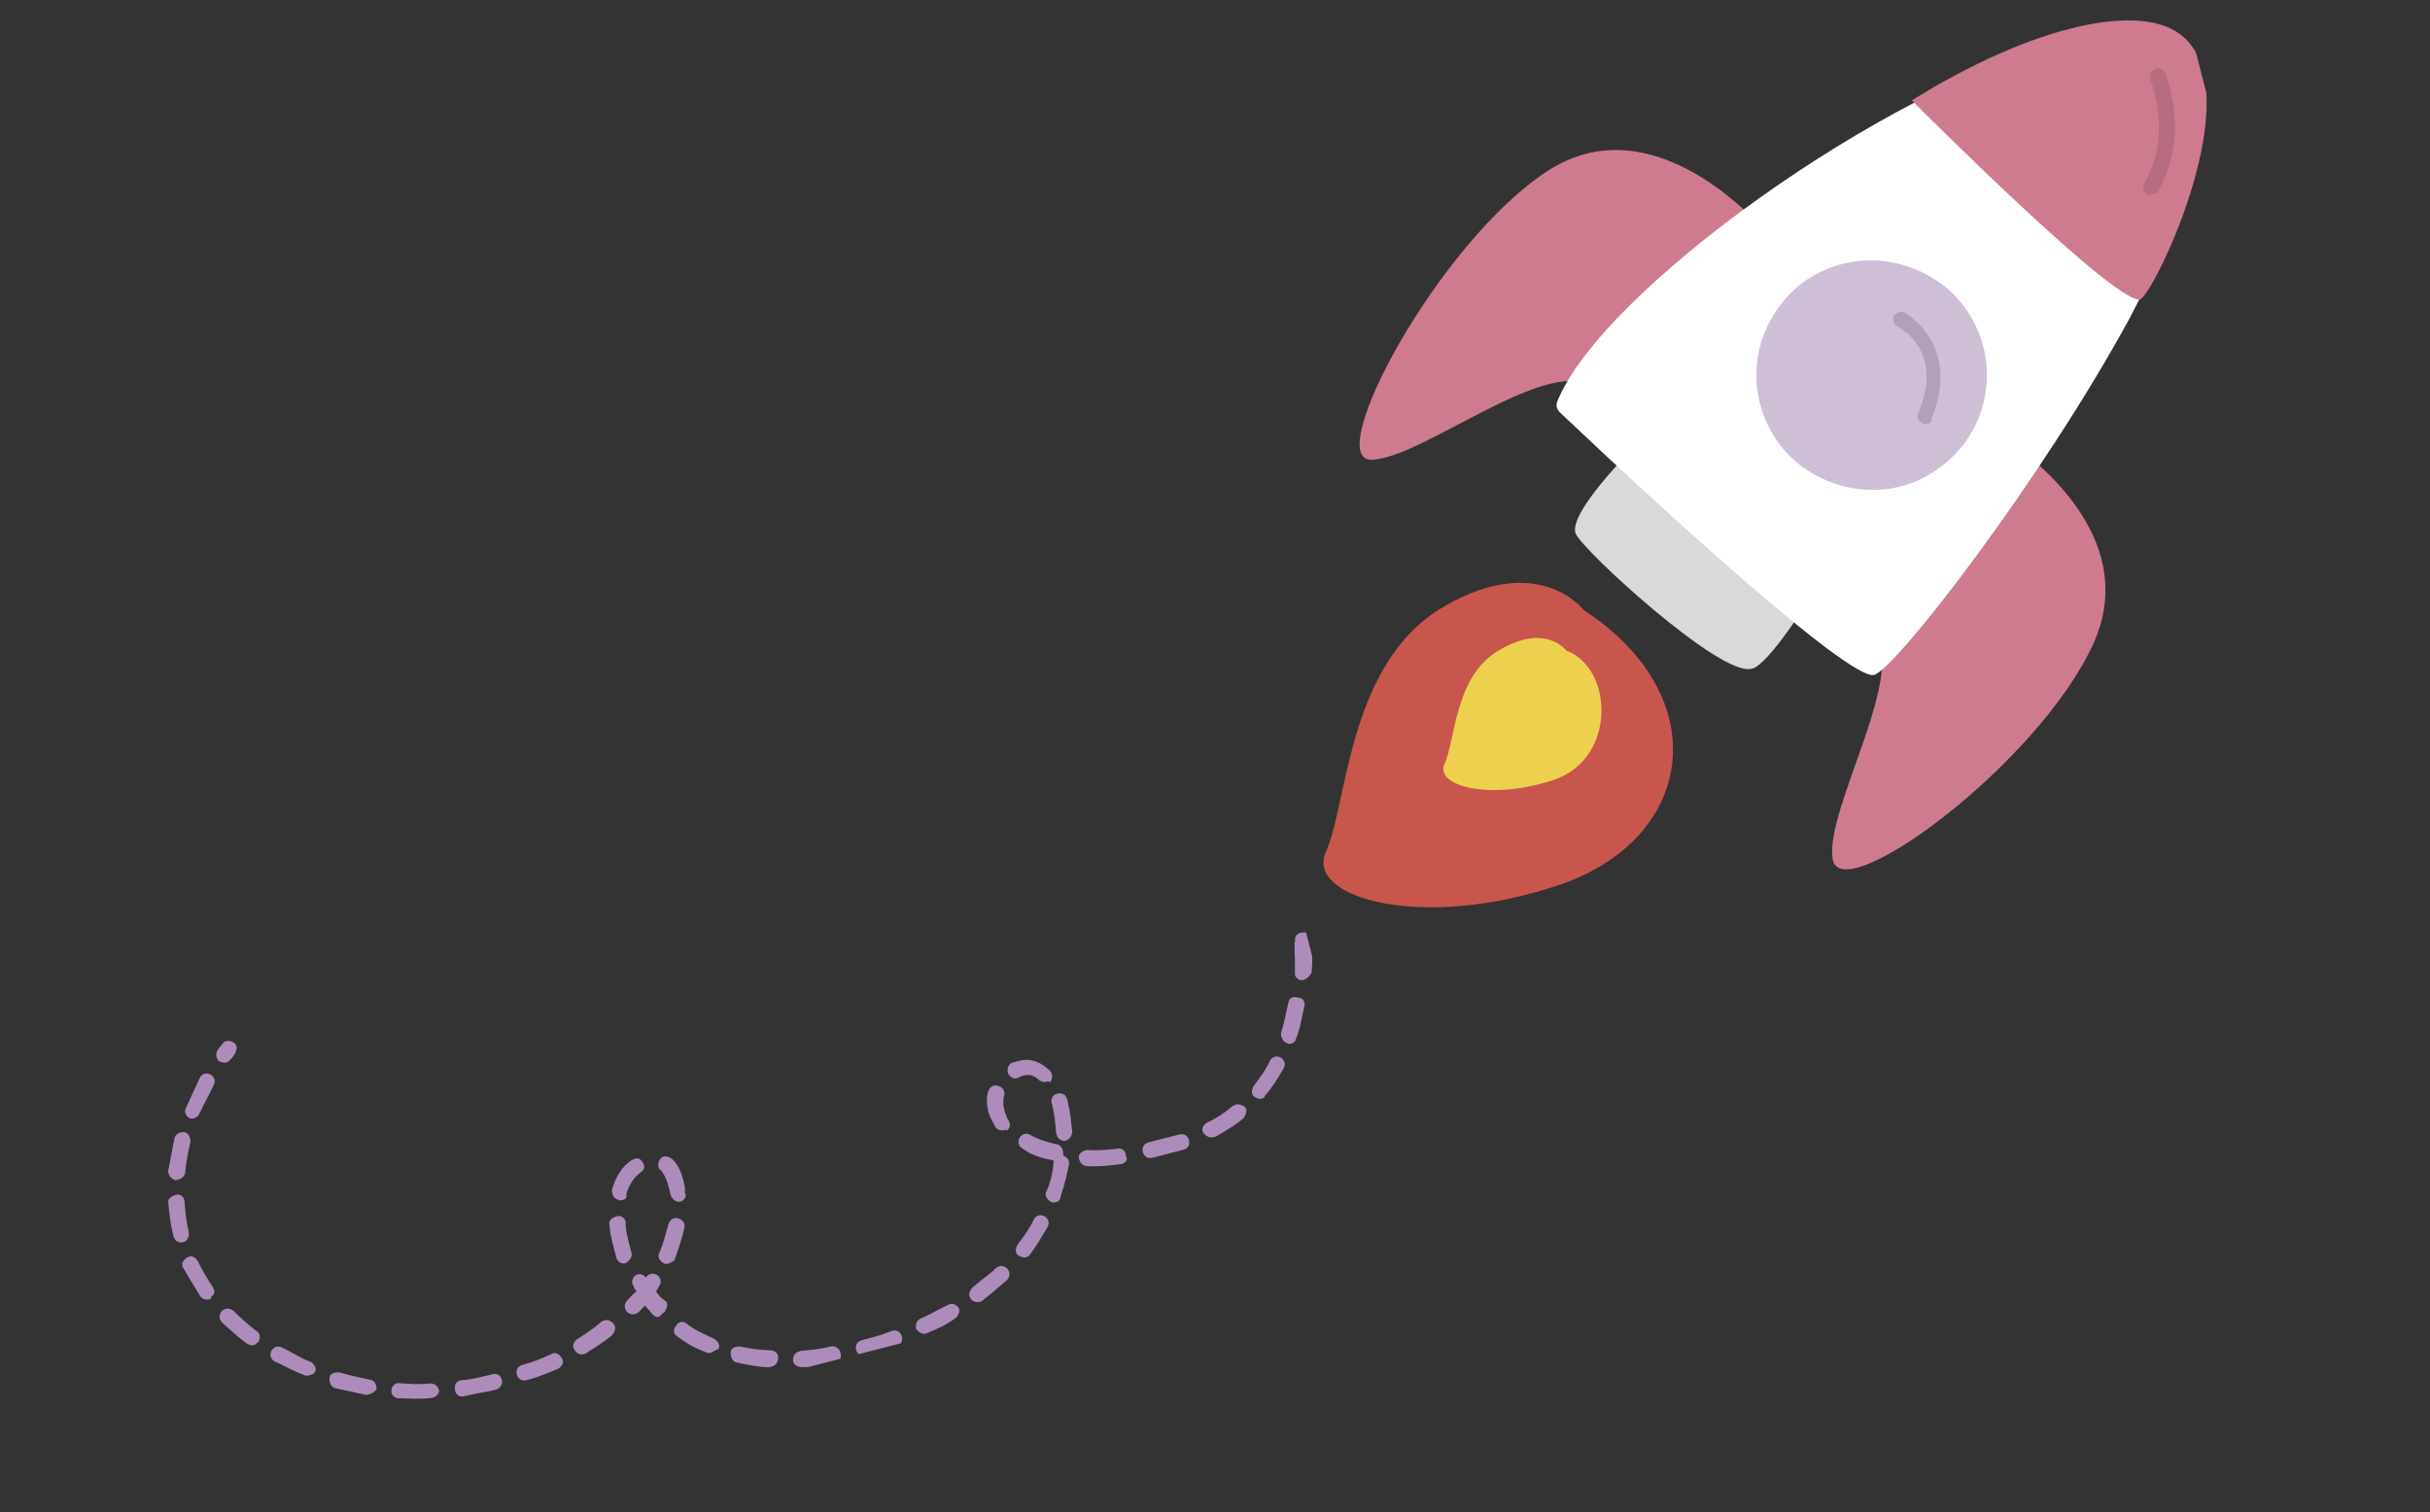 <svg width="302" height="188" viewBox="0 0 302 188" fill="none" xmlns="http://www.w3.org/2000/svg">
<rect x="0" y="0" width="302" height="188" fill="#333333" stroke="none"/>
<g clip-path="url(#clip0_84_49872)">
<path d="M205.799 54.417C205.799 54.417 196.099 64.229 196.779 66.09C197.46 67.951 215.101 83.584 217.579 82.135C220.058 80.686 225.316 71.809 225.316 71.809L205.799 54.417Z" fill="#D9D9D9"/>
<path d="M217.633 83.14C213.813 84.118 196.793 68.529 195.824 66.335C195.193 64.665 198.182 60.439 204.981 53.609C205.315 53.32 205.888 53.173 206.416 53.648L225.982 71.231C226.271 71.564 226.417 72.138 226.084 72.426C225.516 73.386 220.685 81.544 218.015 83.042C218.015 83.042 217.824 83.091 217.633 83.14ZM205.902 55.612C201.86 59.7 197.823 64.602 197.925 65.797C198.797 67.609 214.563 81.484 217.335 81.181C218.907 80.167 222.131 75.271 224.312 71.863L205.902 55.612Z" fill="#D9D9D9"/>
<path d="M219.666 29.086C219.666 29.086 206.037 12.426 192.409 21.208C178.781 29.99 164.208 57.334 170.472 57.154C176.736 56.975 191.682 44.598 197.823 47.911C203.963 51.223 219.666 29.086 219.666 29.086Z" fill="#CE7B90"/>
<path d="M248.457 54.077C248.457 54.077 266.932 65.019 260.179 79.978C253.426 94.939 228.756 113.062 227.764 106.803C226.772 100.543 237.15 83.841 232.91 78.413C228.621 72.794 248.457 54.077 248.457 54.077Z" fill="#CE7B90"/>
<path d="M194.443 50.609C194.443 50.609 229.784 83.692 232.698 83.149C235.563 82.416 278.144 26.934 272.017 9.37C265.891 -8.195 201.746 31.437 194.443 50.609Z" fill="white"/>
<path d="M232.894 83.913C229.788 84.505 206.952 63.689 193.777 51.187C193.488 50.853 193.39 50.471 193.483 50.041C198.904 36.236 234.34 10.877 256.689 5.153C267.959 2.267 271.71 5.785 272.972 9.125C275.111 15.091 272.204 25.198 264.682 39.541C253.749 59.642 235.568 83.229 232.894 83.913ZM195.589 50.315C208.427 62.294 229.29 80.969 232.595 81.954C236.74 79.061 276.944 26.224 271.062 9.614C269.457 4.937 262.669 5.454 257.129 6.872C236.166 12.445 201.49 36.795 195.589 50.315Z" fill="white"/>
<path d="M237.601 12.484C237.601 12.484 263.913 38.924 266.103 37.142C268.292 35.359 279.348 11.766 271.416 4.638C266.368 0.028 252.517 3.168 237.601 12.484Z" fill="#CE7B90"/>
<path d="M236.25 60.46C231.666 61.634 226.876 60.418 223.272 57.473C217.265 52.295 216.591 43.308 221.77 37.3C223.622 34.994 226.291 33.496 228.966 32.811C233.55 31.637 238.34 32.853 241.943 35.797C247.951 40.976 248.624 49.963 243.446 55.971C241.545 58.086 239.115 59.726 236.25 60.46Z" fill="#CEBED6"/>
<path d="M239.553 52.693C239.362 52.742 239.171 52.791 238.931 52.649C238.451 52.365 238.114 51.841 238.398 51.361C241.701 43.594 236.089 40.757 235.849 40.615C235.369 40.331 235.223 39.758 235.316 39.327C235.6 38.847 236.173 38.7 236.604 38.793C236.604 38.793 243.895 42.625 240.029 52.164C240.077 52.355 239.935 52.595 239.553 52.693Z" fill="#B2A0BB"/>
<path d="M267.463 24.173C267.272 24.222 267.081 24.271 266.841 24.128C266.361 23.844 266.214 23.271 266.498 22.791C270.002 16.602 267.335 10.161 267.286 9.97C267.139 9.397 267.232 8.966 267.756 8.628C268.28 8.29 268.76 8.574 269.098 9.099C269.196 9.481 272.201 16.446 268.32 23.546C268.036 24.026 267.845 24.075 267.463 24.173Z" fill="#B86C7F"/>
<path d="M196.835 75.846C196.835 75.846 191.293 68.513 179.425 75.42C167.556 82.327 167.512 99.64 164.821 105.825C162.033 111.627 176.739 115.799 193.779 110.011C210.819 104.222 213.205 86.513 196.835 75.846Z" fill="#C9564C"/>
<path d="M194.664 80.881C194.664 80.881 192.158 77.452 186.485 80.736C180.764 83.83 180.86 92.151 179.537 94.932C178.213 97.713 185.207 99.586 193.083 96.959C200.959 94.331 200.511 83.047 194.664 80.881Z" fill="#EDD14E"/>
<g clip-path="url(#clip1_84_49872)">
<path d="M107.6 168.516C107.027 168.663 106.547 168.379 106.4 167.806C106.253 167.232 106.537 166.753 107.11 166.606C108.257 166.312 109.594 165.97 110.882 165.436C111.455 165.29 111.935 165.574 112.082 166.147C112.228 166.72 111.944 167.2 111.371 167.347C110.083 167.88 108.937 168.174 107.6 168.516ZM103.779 169.494C102.393 169.646 101.056 169.988 99.621 169.949C98.999 169.904 98.519 169.62 98.564 168.998C98.608 168.376 98.941 168.087 99.514 167.941C100.709 167.838 102.095 167.687 103.241 167.393C103.814 167.246 104.343 167.722 104.441 168.104C104.637 168.868 104.352 169.348 103.779 169.494ZM115.045 165.795C114.663 165.893 114.183 165.609 113.894 165.276C113.747 164.703 113.84 164.272 114.364 163.934C115.653 163.4 116.701 162.725 117.798 162.24C118.322 161.903 118.802 162.187 119.091 162.52C119.38 162.853 119.145 163.524 118.811 163.813C117.621 164.728 116.333 165.262 115.045 165.795ZM95.938 169.874C95.747 169.923 95.747 169.923 95.556 169.972C94.121 169.932 92.828 169.653 91.535 169.373C91.105 169.28 90.767 168.756 90.811 168.134C90.855 167.512 91.428 167.365 92.05 167.41C93.343 167.689 94.396 167.827 95.831 167.866C96.453 167.91 96.791 168.435 96.698 168.865C96.653 169.487 96.32 169.776 95.938 169.874ZM121.765 161.835C121.383 161.933 120.952 161.84 120.663 161.507C120.326 160.982 120.419 160.551 120.894 160.023C121.893 159.156 122.942 158.481 123.75 157.663C124.083 157.374 124.656 157.227 125.185 157.702C125.474 158.036 125.621 158.609 125.145 159.137C124.146 160.004 123.147 160.871 121.956 161.786C121.956 161.786 121.956 161.786 121.765 161.835ZM88.372 168.148C88.181 168.197 87.99 168.246 87.75 168.104C86.408 167.633 85.209 166.923 84.2 166.163C83.72 165.879 83.573 165.306 84.048 164.777C84.333 164.297 84.906 164.151 85.434 164.626C86.443 165.385 87.594 165.905 88.745 166.424C89.225 166.708 89.562 167.233 89.278 167.712C88.896 167.81 88.563 168.099 88.372 168.148ZM127.473 156.302C127.281 156.351 126.851 156.258 126.611 156.116C126.131 155.832 126.175 155.21 126.459 154.73C127.219 153.721 127.978 152.713 128.497 151.562C128.782 151.082 129.355 150.935 129.835 151.219C130.314 151.504 130.461 152.077 130.177 152.557C129.467 153.756 128.756 154.956 127.997 155.965C127.855 156.205 127.664 156.254 127.473 156.302ZM61.664 172.749C60.327 173.091 58.941 173.243 57.604 173.585C57.031 173.732 56.502 173.257 56.546 172.635C56.4 172.062 56.875 171.533 57.497 171.577C58.692 171.475 60.029 171.132 61.175 170.839C61.748 170.692 62.228 170.976 62.375 171.549C62.522 172.122 62.046 172.651 61.664 172.749ZM65.436 171.579C64.863 171.726 64.383 171.442 64.236 170.869C64.089 170.296 64.374 169.816 64.947 169.669C66.284 169.327 67.381 168.842 68.478 168.358C69.002 168.02 69.482 168.304 69.82 168.828C70.158 169.352 69.874 169.832 69.349 170.17C68.061 170.704 66.773 171.237 65.436 171.579ZM53.779 173.751L53.588 173.799C52.202 173.951 50.958 173.862 49.523 173.823C48.901 173.779 48.563 173.254 48.656 172.823C48.701 172.201 49.225 171.864 49.656 171.957C50.9 172.045 52.144 172.134 53.53 171.982C54.152 172.027 54.441 172.36 54.587 172.933C54.494 173.364 54.161 173.653 53.779 173.751ZM72.543 168.334C72.161 168.432 71.73 168.339 71.392 167.815C71.055 167.291 71.339 166.811 71.672 166.522C72.72 165.847 73.768 165.171 74.768 164.304C75.292 163.967 75.723 164.06 76.252 164.535C76.589 165.059 76.496 165.49 76.021 166.019C75.022 166.885 73.782 167.61 72.734 168.286L72.543 168.334ZM45.933 173.317C45.742 173.366 45.742 173.366 45.551 173.415C44.258 173.136 42.965 172.856 41.673 172.577C41.242 172.483 40.904 171.959 40.948 171.337C40.992 170.715 41.566 170.569 42.187 170.613C43.289 170.941 44.582 171.221 45.875 171.5C46.497 171.545 46.835 172.069 46.791 172.691C46.648 172.931 46.315 173.219 45.933 173.317ZM81.938 163.689C81.556 163.787 81.316 163.645 81.027 163.312C80.738 162.979 80.449 162.646 80.16 162.313C79.827 162.602 79.685 162.841 79.352 163.13C79.019 163.419 78.446 163.566 77.917 163.091C77.628 162.758 77.482 162.185 77.957 161.656C78.29 161.367 78.574 160.887 79.098 160.549C79.049 160.358 78.809 160.216 78.712 159.834C78.374 159.31 78.658 158.83 78.991 158.541C79.515 158.203 79.995 158.488 80.284 158.821C80.568 158.341 81.141 158.194 81.621 158.478C82.101 158.763 82.248 159.336 81.963 159.815C81.821 160.055 81.679 160.295 81.537 160.535C81.875 161.059 82.164 161.393 82.644 161.677C83.124 161.961 82.888 162.632 82.604 163.112C82.08 163.449 81.938 163.689 81.938 163.689ZM131.211 149.442C131.02 149.491 130.829 149.54 130.589 149.398C130.109 149.114 129.772 148.589 130.056 148.11C130.575 146.959 130.855 145.666 130.943 144.422L130.894 144.231C129.411 144 128.069 143.53 127.06 142.77C126.58 142.486 126.434 141.913 126.718 141.433C127.002 140.953 127.575 140.807 128.055 141.091C129.015 141.659 130.116 141.988 131.409 142.267C131.84 142.36 132.178 142.885 132.134 143.507C132.134 143.507 132.134 143.507 132.183 143.698C132.614 143.791 132.951 144.315 132.858 144.746C132.579 146.039 132.299 147.332 131.829 148.673C131.784 149.295 131.402 149.393 131.211 149.442ZM38.411 170.969C38.22 171.018 38.029 171.067 37.789 170.925C36.448 170.454 35.248 169.744 34.097 169.224C33.617 168.94 33.471 168.367 33.755 167.887C34.039 167.407 34.612 167.261 35.092 167.545C36.243 168.064 37.251 168.824 38.593 169.294C39.073 169.578 39.411 170.103 39.127 170.583C38.984 170.822 38.602 170.92 38.411 170.969ZM144.951 143.481C144.378 143.628 143.805 143.774 143.231 143.921C142.658 144.068 142.179 143.784 142.032 143.211C141.885 142.638 142.169 142.158 142.742 142.011C143.697 141.766 144.844 141.473 145.99 141.179L146.563 141.033C147.136 140.886 147.616 141.17 147.762 141.743C147.909 142.316 147.625 142.796 147.052 142.943L146.479 143.089C145.906 143.236 145.333 143.383 144.951 143.481ZM139.362 144.709C137.785 144.909 136.399 145.06 135.155 144.972C134.533 144.928 134.244 144.594 134.098 144.021C133.951 143.448 134.475 143.11 135.048 142.964C136.292 143.052 137.487 142.95 138.873 142.798C139.446 142.652 139.975 143.127 139.931 143.749C140.219 144.082 139.935 144.562 139.362 144.709ZM150.725 141.391C150.343 141.489 149.864 141.205 149.575 140.872C149.237 140.348 149.521 139.868 150.045 139.53C151.142 139.045 152.191 138.37 153.19 137.503C153.714 137.166 154.145 137.259 154.625 137.543C155.105 137.827 154.87 138.498 154.585 138.978C153.586 139.844 152.347 140.569 151.107 141.293C150.916 141.342 150.725 141.391 150.725 141.391ZM83.096 157.083C82.905 157.132 82.714 157.181 82.474 157.039C81.994 156.754 81.656 156.23 81.94 155.75C82.46 154.6 82.739 153.307 83.068 152.205C83.161 151.774 83.636 151.245 84.307 151.481C84.738 151.574 85.267 152.049 85.031 152.72C84.752 154.013 84.281 155.354 83.811 156.696C83.62 156.745 83.478 156.985 83.096 157.083ZM77.787 157.018C77.214 157.165 76.734 156.88 76.587 156.307C76.489 155.925 76.391 155.543 76.245 154.97C76 154.015 75.755 153.06 75.751 152.247C75.604 151.674 76.128 151.336 76.701 151.189C77.274 151.043 77.803 151.518 77.759 152.14C77.763 152.953 77.959 153.717 78.204 154.672C78.302 155.054 78.399 155.436 78.497 155.818C78.595 156.2 78.311 156.68 77.787 157.018ZM156.819 136.574C156.437 136.672 156.197 136.53 155.957 136.388C155.478 136.103 155.522 135.481 155.806 135.001C156.565 133.993 157.325 132.984 157.844 131.833C158.129 131.353 158.702 131.207 159.182 131.491C159.661 131.775 159.808 132.348 159.524 132.828C158.813 134.028 158.103 135.227 157.153 136.285C157.201 136.476 157.01 136.525 156.819 136.574ZM132.506 141.783L132.315 141.832C131.694 141.787 131.405 141.454 131.258 140.881C131.155 139.686 131.053 138.491 130.808 137.536L130.71 137.154C130.564 136.581 130.848 136.101 131.421 135.954C131.994 135.808 132.474 136.092 132.621 136.665L132.718 137.047C133.012 138.193 133.114 139.388 133.266 140.774C133.173 141.205 132.889 141.685 132.506 141.783ZM31.551 167.23C31.36 167.279 30.929 167.186 30.689 167.044C29.68 166.285 28.623 165.334 27.565 164.384C27.276 164.051 27.13 163.478 27.605 162.949C27.938 162.66 28.511 162.513 29.04 162.988C29.857 163.797 30.915 164.747 31.924 165.507C32.404 165.791 32.359 166.413 32.075 166.893C31.884 166.942 31.742 167.181 31.551 167.23ZM124.847 140.488C124.465 140.585 124.034 140.492 123.745 140.159C123.359 139.444 123.021 138.92 122.825 138.156C122.629 137.392 122.576 136.388 122.811 135.717C122.904 135.286 123.38 134.757 124.05 134.992C124.481 135.085 125.01 135.561 124.775 136.232C124.682 136.662 124.637 137.284 124.784 137.858C124.882 138.24 125.029 138.813 125.367 139.337C125.704 139.861 125.42 140.341 125.087 140.63C125.229 140.39 125.038 140.439 124.847 140.488ZM84.582 149.375C84.009 149.521 83.48 149.046 83.333 148.473C83.235 148.091 83.138 147.709 83.04 147.327C82.844 146.563 82.457 145.848 82.168 145.515C81.689 145.23 81.733 144.609 82.017 144.129C82.301 143.649 82.923 143.693 83.403 143.977C84.172 144.595 84.607 145.501 84.95 146.838C85.048 147.22 85.195 147.793 85.101 148.224C85.439 148.748 84.964 149.277 84.582 149.375ZM160.558 129.713C160.367 129.762 160.176 129.811 159.936 129.669C159.505 129.576 159.119 128.861 159.212 128.43C159.54 127.328 159.82 126.035 160.099 124.742C160.144 124.12 160.668 123.783 161.339 124.018C161.961 124.062 162.298 124.586 162.063 125.257C161.784 126.55 161.553 128.034 161.033 129.185C161.082 129.376 160.749 129.665 160.558 129.713ZM77.407 149.177C77.216 149.226 77.025 149.275 76.785 149.132C76.354 149.039 76.016 148.515 76.061 147.893C76.482 146.36 77.335 144.921 78.574 144.196C79.098 143.858 79.529 143.952 79.867 144.476C80.205 145 80.112 145.431 79.587 145.769C78.73 146.395 78.162 147.355 77.833 148.457C77.931 148.839 77.789 149.079 77.407 149.177ZM26.018 161.523C25.636 161.621 25.205 161.528 24.916 161.195C24.192 159.955 23.517 158.907 22.792 157.668C22.454 157.144 22.738 156.664 23.263 156.326C23.787 155.988 24.267 156.272 24.604 156.797C25.089 157.894 25.765 158.942 26.44 159.99C26.778 160.514 26.685 160.945 26.16 161.283C26.4 161.425 26.209 161.474 26.018 161.523ZM130.026 134.48C129.644 134.578 129.404 134.435 129.164 134.293C128.346 133.485 127.533 133.49 126.627 133.925C126.103 134.263 125.623 133.979 125.285 133.455C125.138 132.882 125.231 132.451 125.756 132.113C126.138 132.015 126.329 131.966 126.711 131.868C128.048 131.526 129.39 131.996 130.496 133.138C130.785 133.471 130.932 134.044 130.457 134.573C130.408 134.382 130.217 134.431 130.026 134.48ZM161.996 121.814L161.804 121.863C161.183 121.819 160.845 121.295 160.938 120.864C160.973 118.616 160.773 117.039 160.964 116.99C160.817 116.417 161.292 115.888 161.914 115.932C162.487 115.785 163.016 116.261 162.972 116.883C162.972 116.883 163.221 118.651 162.995 120.948C162.711 121.427 162.378 121.716 161.996 121.814ZM22.773 154.416C22.2 154.563 21.72 154.278 21.574 153.705L21.525 153.514C21.182 152.177 21.031 150.791 20.928 149.596C20.782 149.023 21.306 148.685 21.879 148.539C22.452 148.392 22.981 148.867 22.936 149.489C23.039 150.684 23.141 151.879 23.435 153.025C23.582 153.598 23.346 154.269 22.773 154.416ZM22.203 146.624C22.012 146.673 22.012 146.673 21.821 146.722C21.39 146.628 20.861 146.153 20.905 145.531C21.185 144.238 21.415 142.754 21.695 141.462C21.788 141.031 22.312 140.693 22.934 140.737C23.365 140.83 23.703 141.354 23.659 141.976C23.379 143.269 23.099 144.562 23.011 145.806C22.918 146.237 22.585 146.526 22.203 146.624ZM24.12 139.009C23.929 139.058 23.738 139.106 23.498 138.964C23.018 138.68 22.871 138.107 23.155 137.627C23.675 136.476 24.336 135.086 24.856 133.935C25.14 133.455 25.713 133.308 26.193 133.593C26.673 133.877 26.82 134.45 26.535 134.93C26.016 136.08 25.305 137.28 24.786 138.431C24.644 138.671 24.502 138.911 24.12 139.009ZM28.05 132.099C27.859 132.148 27.428 132.055 27.188 131.913C26.899 131.58 26.752 131.007 27.036 130.527C27.178 130.287 27.512 129.998 27.654 129.758C27.938 129.278 28.56 129.323 29.04 129.607C29.52 129.891 29.475 130.513 29.191 130.993C29.049 131.233 28.907 131.473 28.574 131.762C28.432 132.001 28.241 132.05 28.05 132.099Z" fill="#AD8CBB"/>
</g>
</g>
<defs>
<clipPath id="clip0_84_49872">
<rect width="280" height="122.254" fill="white" transform="translate(0 69.466) rotate(-14.365)"/>
</clipPath>
<clipPath id="clip1_84_49872">
<rect width="145.718" height="57.578" fill="white" transform="translate(16.144 132.502) rotate(-14.365)"/>
</clipPath>
</defs>
</svg>

